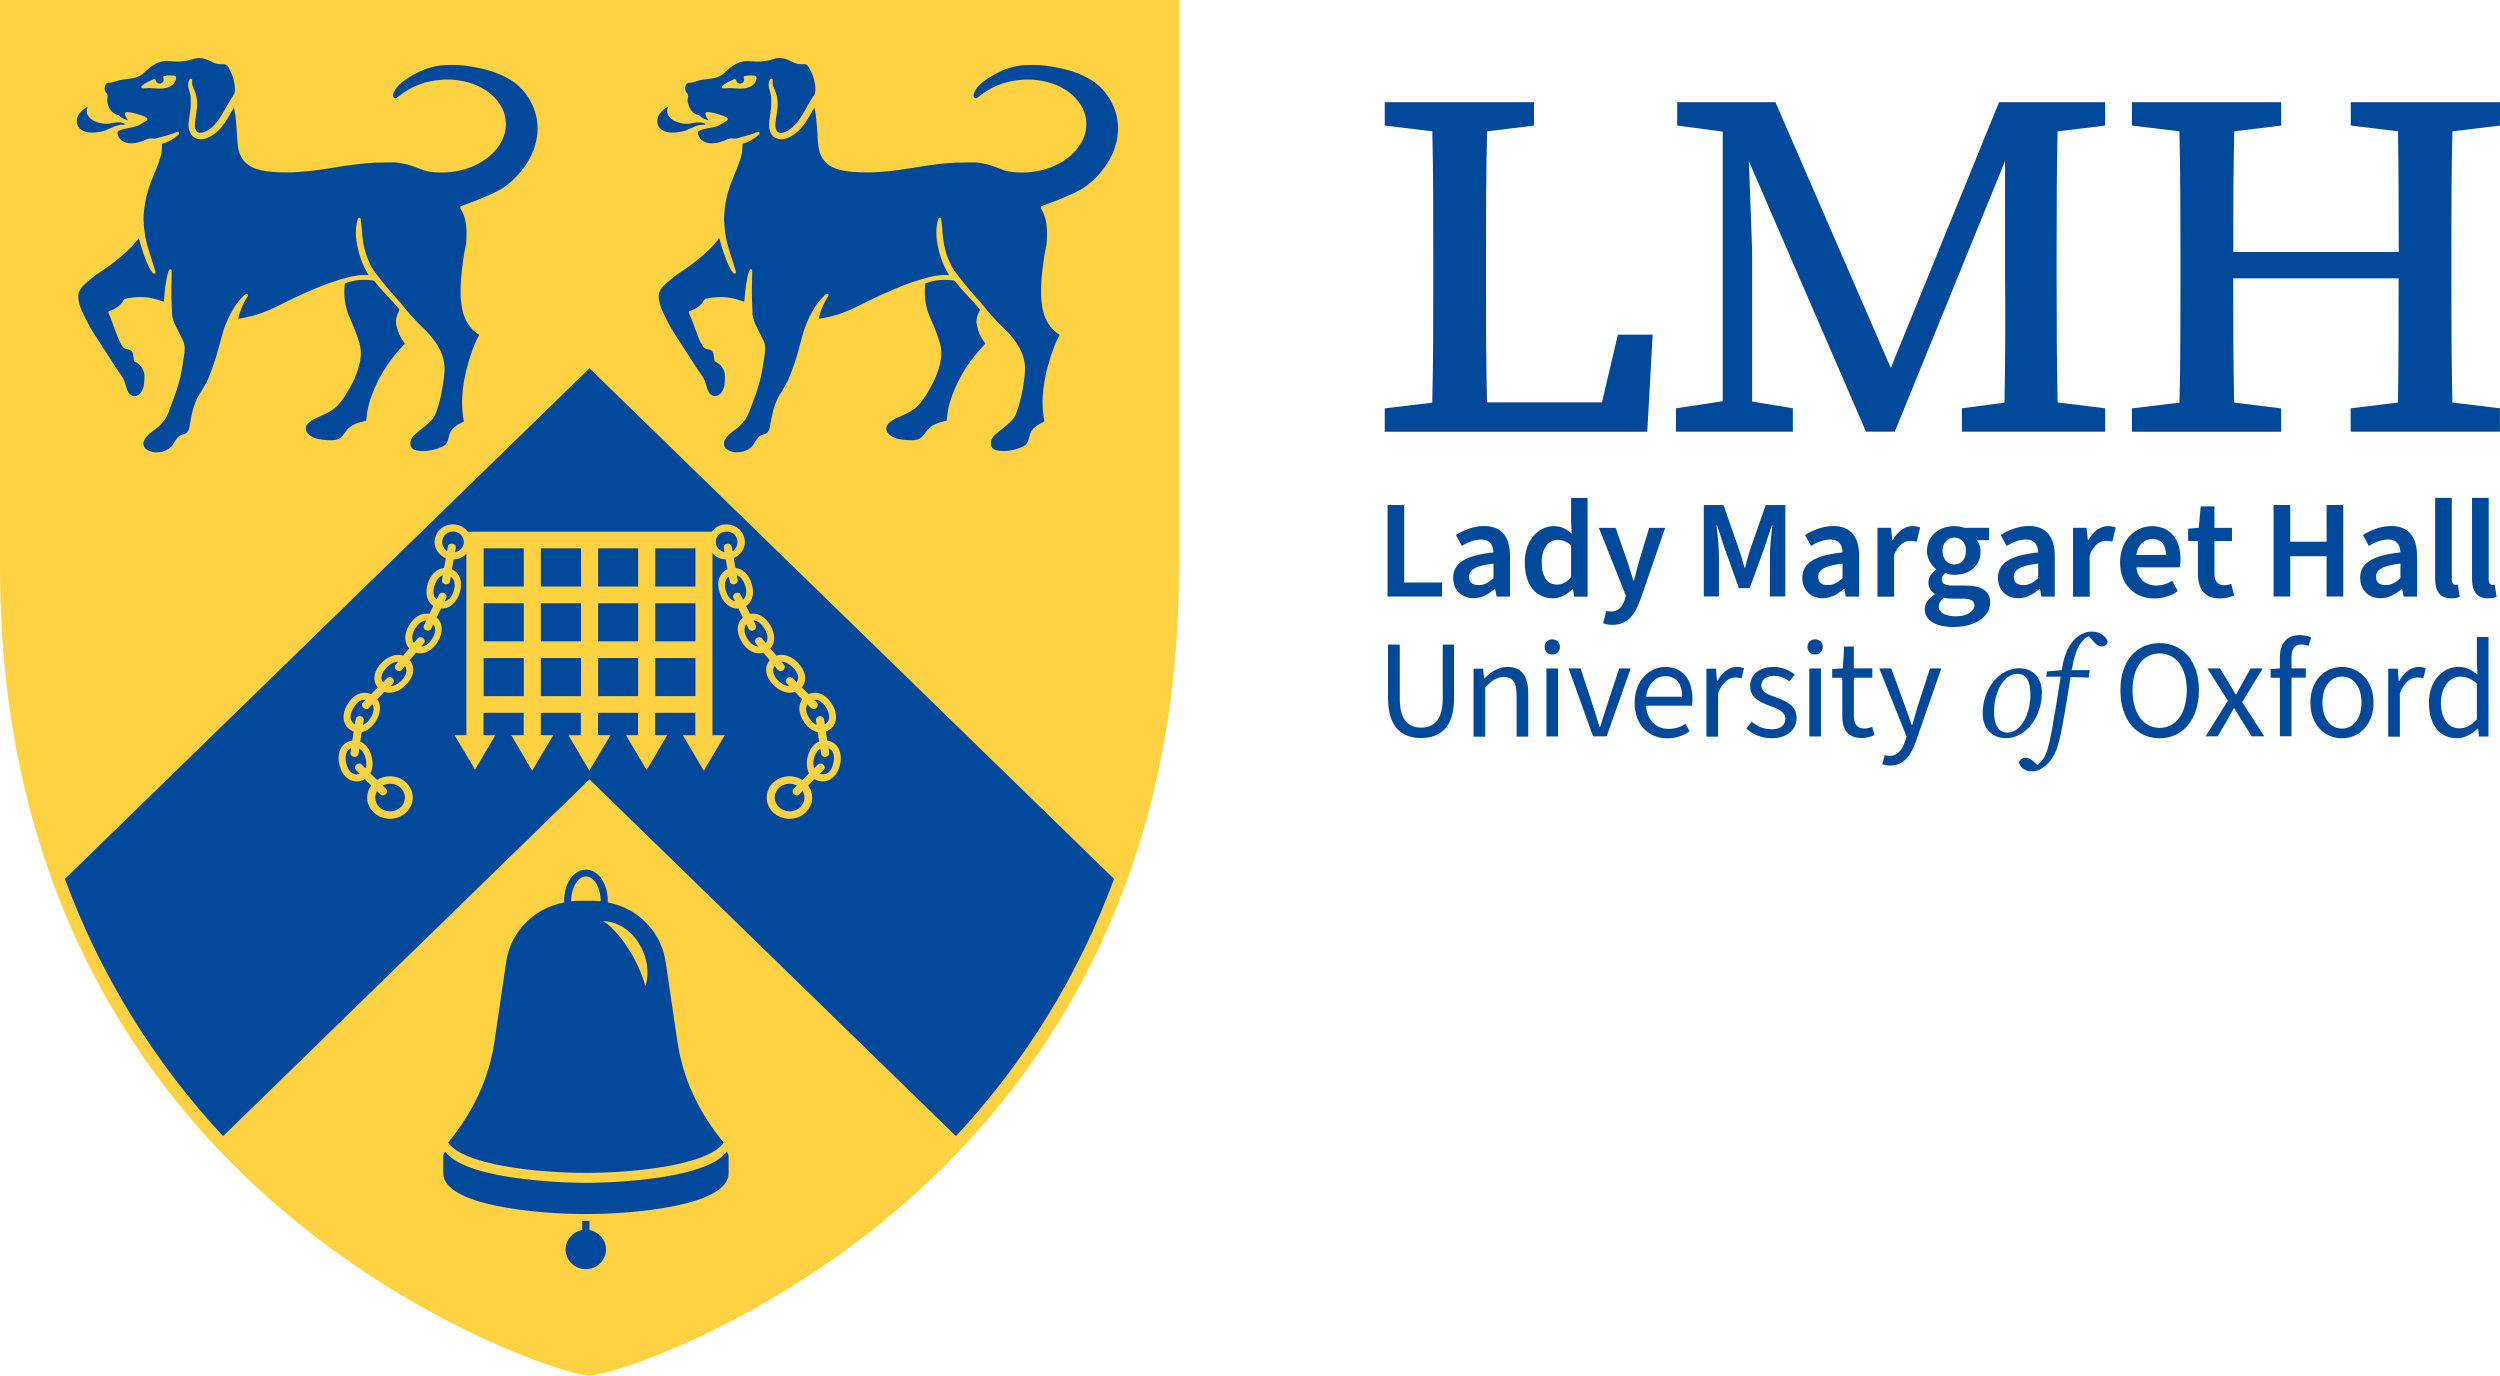 <svg width="585" height="322" viewBox="0 0 585 322" fill="none" xmlns="http://www.w3.org/2000/svg">
<path d="M275.876 0H0V133.147C0 158.873 3.954 183.008 11.802 204.886H11.772L12.099 205.754L12.872 207.924H12.902C21.285 230.236 33.801 250.406 50.092 267.914C50.419 268.261 50.716 268.579 51.043 268.927L52.113 270.026C88.144 307.56 132.528 321.855 137.938 321.855C143.349 321.855 187.732 307.56 223.793 270.026L224.833 268.927L225.814 267.914H225.784C242.135 250.377 254.65 230.207 263.004 207.895H263.034L263.806 205.754L264.134 204.914H264.104C271.952 183.008 275.876 158.873 275.876 133.147V0Z" fill="#FFD243"/>
<path d="M260.679 205.663C252.444 228.062 240.018 248.29 223.697 265.856L137.932 182.368L52.196 265.856C35.875 248.29 23.449 228.062 15.185 205.663L137.932 86.176L260.679 205.663Z" fill="#004899"/>
<path d="M193.827 173.34C193.827 173.34 193.649 173.311 193.589 173.311L193.262 171.198C193.471 171.112 193.649 171.025 193.857 170.909C195.849 169.78 196.205 167.292 194.719 164.803C193.322 162.459 191.092 161.562 189.19 162.43L187.614 160.838C188.952 159.247 188.565 156.903 186.603 154.964C185.028 153.43 183.185 152.909 181.698 153.43L180.271 151.723C181.46 150.449 181.49 148.395 180.271 146.34C179.052 144.257 177.239 143.302 175.485 143.649L174.593 141.797C175.634 141.102 176.199 139.916 176.199 138.498C176.199 137.832 176.08 137.167 175.842 136.443C175.158 134.331 173.731 133.057 172.096 132.913L171.68 130.598C173.226 129.961 174.296 128.514 174.296 126.807C174.296 124.549 172.364 122.697 170.015 122.697C168.558 122.697 167.31 123.363 166.537 124.405H109.459C108.686 123.363 107.408 122.697 105.981 122.697C103.603 122.697 101.7 124.549 101.7 126.807C101.7 128.514 102.77 129.961 104.316 130.598L103.9 132.913C102.265 133.057 100.838 134.331 100.125 136.443C99.381 138.758 99.887 140.813 101.403 141.797L100.481 143.649C98.757 143.302 96.914 144.257 95.725 146.34C94.506 148.395 94.565 150.449 95.754 151.723L94.328 153.43C92.811 152.909 90.998 153.43 89.422 154.964C87.431 156.903 87.044 159.247 88.412 160.838L86.836 162.43C86.36 162.198 85.855 162.112 85.35 162.112C83.834 162.112 82.347 163.038 81.307 164.803C79.82 167.292 80.177 169.78 82.169 170.909C82.347 171.025 82.555 171.112 82.763 171.198L82.436 173.311C82.436 173.311 82.288 173.34 82.198 173.34C79.939 173.803 78.78 176.002 79.404 178.809C79.999 181.616 81.961 183.237 84.22 182.774C84.666 182.687 85.023 182.542 85.379 182.34H85.409L86.866 183.787C86.271 184.597 85.915 185.581 85.915 186.623C85.915 189.372 88.293 191.6 91.236 191.6C94.179 191.6 96.587 189.372 96.587 186.623C96.587 183.874 94.179 181.645 91.236 181.645C90.136 181.645 89.095 181.964 88.233 182.513L86.658 180.951C87.193 179.967 87.341 178.694 87.014 177.247C86.628 175.395 85.617 174.092 84.339 173.542H84.309L84.636 171.314C85.915 171.054 87.133 170.128 88.025 168.623C89.155 166.742 89.214 164.89 88.293 163.616L89.957 161.909H89.987C91.474 162.43 93.347 161.88 94.922 160.346C96.914 158.408 97.241 156.092 95.873 154.501L97.33 152.736C99.173 153.285 101.195 152.301 102.503 150.073C103.781 147.874 103.603 145.732 102.176 144.488L103.186 142.404C105.059 142.52 106.784 141.16 107.557 138.787C108.389 136.212 107.646 134.041 105.743 133.202L106.159 130.916C107.348 130.887 108.389 130.366 109.132 129.585V172.038H106.367L111.154 180.083L115.91 172.038H113.145V166.8H122.539V172.038H119.626L124.531 180.343L129.466 172.038H126.553V166.8H135.917V172.038H133.004L137.909 180.343L142.844 172.038H139.93V166.8H149.295V172.038H146.47L151.316 180.198L156.132 172.038H153.308V166.8H162.702V172.038H159.789L164.694 180.343L169.599 172.038H166.715V129.44C167.458 130.308 168.558 130.887 169.837 130.916L170.223 133.202C168.321 134.041 167.577 136.212 168.44 138.787C169.212 141.16 170.937 142.52 172.81 142.404L173.82 144.488C172.364 145.732 172.215 147.874 173.493 150.073C174.772 152.301 176.793 153.285 178.636 152.736L180.123 154.501C178.725 156.092 179.082 158.408 181.044 160.346C182.65 161.88 184.493 162.43 186.009 161.909L187.703 163.616C186.782 164.89 186.811 166.742 187.941 168.623C188.833 170.128 190.082 171.054 191.33 171.314L191.687 173.542H191.657C190.349 174.092 189.368 175.395 188.952 177.247C188.655 178.694 188.803 179.967 189.309 180.951L187.763 182.513C186.901 181.964 185.86 181.645 184.73 181.645C181.787 181.645 179.409 183.874 179.409 186.623C179.409 189.372 181.787 191.6 184.73 191.6C187.674 191.6 190.052 189.372 190.052 186.623C190.052 185.581 189.725 184.597 189.1 183.787L190.587 182.311H190.617C190.944 182.542 191.33 182.687 191.746 182.774C194.006 183.237 195.997 181.616 196.592 178.809C197.187 176.002 196.027 173.803 193.798 173.34H193.827ZM88.204 185.118L88.947 185.841C89.839 186.71 91.147 185.407 90.314 184.568L89.541 183.816C90.047 183.555 90.641 183.382 91.266 183.382C93.198 183.382 94.744 184.828 94.744 186.623C94.744 188.417 93.198 189.864 91.266 189.864C89.333 189.864 87.817 188.417 87.817 186.623C87.817 186.073 87.966 185.552 88.204 185.118ZM85.588 177.594C85.766 178.433 85.736 179.185 85.528 179.793L84.666 178.925C83.863 178.115 82.466 179.359 83.328 180.198L84.19 181.095C84.19 181.095 84.012 181.153 83.923 181.153C82.436 181.472 81.426 180.372 81.009 178.52C80.653 176.87 81.009 175.539 82.198 175.076L82.02 176.089C81.842 177.247 83.715 177.565 83.893 176.378L84.071 175.192C84.815 175.597 85.35 176.436 85.588 177.594ZM86.747 167.928C86.242 168.768 85.617 169.375 84.933 169.636L85.112 168.594C85.29 167.407 83.417 167.176 83.239 168.305L83.061 169.491C81.753 168.739 81.753 167.263 82.734 165.642C83.507 164.311 84.547 163.588 85.588 163.761L84.963 164.369C84.161 165.179 85.469 166.51 86.331 165.642L87.163 164.803C87.609 165.613 87.49 166.742 86.777 167.928H86.747ZM93.882 159.334C93.049 160.115 92.157 160.549 91.355 160.549L91.92 159.97C92.782 159.102 91.385 157.887 90.582 158.697L89.63 159.652C88.887 158.639 89.303 157.337 90.552 156.121C91.444 155.282 92.336 154.819 93.168 154.848L92.603 155.543C91.86 156.44 93.287 157.626 94.06 156.7L94.773 155.832C95.457 156.845 95.071 158.147 93.882 159.334ZM101.195 149.379C100.511 150.594 99.56 151.26 98.579 151.26L99.173 150.594C99.946 149.639 98.46 148.539 97.716 149.437L96.854 150.449C96.23 149.639 96.379 148.424 97.122 147.15C97.865 145.906 98.787 145.183 99.738 145.212L99.233 146.282C98.698 147.324 100.392 148.163 100.927 147.064L101.403 146.08C102.027 146.89 101.938 148.105 101.195 149.379ZM106.159 138.353C105.713 139.655 104.97 140.495 104.049 140.726L104.405 139.974C104.94 138.874 103.216 138.15 102.711 139.192L102.176 140.292C101.343 139.626 101.224 138.411 101.7 136.964C102.116 135.72 102.77 134.88 103.632 134.62L103.424 135.691C103.246 136.819 105.089 137.196 105.297 136.009L105.476 134.938C106.427 135.575 106.635 136.848 106.159 138.353ZM106.486 129.208L106.665 128.253C106.873 127.067 105 126.807 104.792 127.935L104.613 128.977C103.93 128.543 103.484 127.646 103.484 126.807C103.484 125.475 104.613 124.376 106.011 124.376C107.408 124.376 108.538 125.475 108.538 126.807C108.538 127.993 107.675 128.977 106.486 129.208ZM122.569 162.893H113.175V153.98H122.569V162.893ZM122.569 150.073H113.175V141.16H122.569V150.073ZM122.569 137.253H113.175V128.311H122.569V137.253ZM135.947 162.893H126.553V153.98H135.947V162.893ZM135.947 150.073H126.553V141.16H135.947V150.073ZM135.947 137.253H126.553V128.311H135.947V137.253ZM149.324 162.893H139.96V153.98H149.324V162.893ZM149.324 150.073H139.96V141.16H149.324V150.073ZM149.324 137.253H139.96V128.311H149.324V137.253ZM162.732 162.893H153.338V153.98H162.732V162.893ZM162.732 150.073H153.338V141.16H162.732V150.073ZM162.732 137.253H153.338V128.311H162.732V137.253ZM169.391 128.253L169.539 129.208C168.38 128.977 167.488 127.993 167.488 126.807C167.488 125.475 168.618 124.376 170.045 124.376C171.472 124.376 172.572 125.475 172.572 126.807C172.572 127.646 172.096 128.543 171.412 128.977L171.234 127.935C171.026 126.807 169.183 127.067 169.391 128.253ZM173.345 139.192C172.839 138.15 171.115 138.874 171.65 139.974L172.007 140.726C171.085 140.495 170.312 139.655 169.896 138.353C169.391 136.848 169.629 135.575 170.55 134.938L170.758 136.009C170.966 137.196 172.81 136.819 172.601 135.691L172.423 134.62C173.255 134.88 173.939 135.72 174.355 136.964C174.831 138.411 174.712 139.626 173.88 140.292L173.345 139.192ZM179.201 150.449L178.339 149.437C177.596 148.539 176.109 149.639 176.882 150.594L177.447 151.26C176.496 151.26 175.545 150.594 174.831 149.379C174.088 148.105 173.999 146.89 174.623 146.08L175.128 147.064C175.663 148.163 177.328 147.324 176.823 146.282L176.288 145.212C177.269 145.212 178.19 145.906 178.904 147.15C179.677 148.424 179.825 149.639 179.201 150.449ZM186.395 159.652L185.474 158.697C184.641 157.887 183.274 159.102 184.136 159.97L184.671 160.549C183.868 160.549 183.006 160.115 182.174 159.334C180.955 158.147 180.569 156.845 181.252 155.832L181.966 156.7C182.768 157.626 184.195 156.44 183.422 155.543L182.858 154.848C183.69 154.819 184.612 155.282 185.474 156.121C186.722 157.337 187.168 158.639 186.395 159.652ZM184.76 189.864C182.858 189.864 181.282 188.417 181.282 186.623C181.282 184.828 182.858 183.382 184.76 183.382C185.384 183.382 185.979 183.555 186.484 183.816L185.741 184.568C184.909 185.407 186.217 186.71 187.079 185.841L187.822 185.118C188.09 185.552 188.238 186.073 188.238 186.623C188.238 188.417 186.693 189.864 184.76 189.864ZM190.944 168.594L191.092 169.636C190.438 169.375 189.814 168.768 189.309 167.928C188.595 166.742 188.446 165.613 188.922 164.803L189.755 165.642C190.617 166.51 191.925 165.179 191.092 164.369L190.498 163.761C191.538 163.588 192.549 164.311 193.352 165.642C194.303 167.263 194.303 168.739 192.995 169.491L192.816 168.305C192.638 167.176 190.765 167.407 190.944 168.594ZM195.016 178.52C194.63 180.372 193.619 181.472 192.133 181.153C192.044 181.153 191.925 181.124 191.835 181.095L192.727 180.198C193.589 179.359 192.192 178.115 191.36 178.925L190.527 179.793C190.29 179.185 190.26 178.433 190.438 177.594C190.706 176.436 191.241 175.597 191.954 175.192L192.162 176.378C192.341 177.565 194.184 177.247 194.006 176.089L193.857 175.076C195.016 175.539 195.373 176.87 195.016 178.52Z" fill="#FFD243"/>
<path d="M137.105 276.795C135.857 276.795 109.607 276.708 104.167 269.502C103.869 269.849 103.721 270.254 103.721 270.717V274.537C103.721 282.09 125.571 284.087 137.105 284.087C148.64 284.087 170.49 282.09 170.49 274.537V270.717C170.49 270.283 170.341 269.849 170.044 269.502C164.604 276.708 138.324 276.795 137.105 276.795Z" fill="#004899"/>
<path d="M137.938 287.829V285.688H136.243V287.829C134.043 288.205 132.349 290.086 132.349 292.372C132.349 294.919 134.459 296.974 137.075 296.974C139.691 296.974 141.802 294.919 141.802 292.372C141.802 290.115 140.108 288.234 137.908 287.829H137.938Z" fill="#004899"/>
<path d="M158.48 243.547L155.775 225.142C155.062 220.136 152.059 215.766 147.63 213.162C145.935 212.178 144.092 211.541 142.19 211.165C142.19 211.02 142.219 210.904 142.219 210.789C142.219 206.708 139.96 203.496 137.106 203.496C134.252 203.496 131.993 206.708 131.993 210.789C131.993 210.904 132.023 211.02 132.023 211.165C130.12 211.541 128.277 212.178 126.582 213.162C122.123 215.766 119.15 220.136 118.437 225.142L115.732 243.547C114.424 252.489 110.648 260.303 104.881 267.364C108.27 272.515 125.274 274.454 137.106 274.454C148.938 274.454 165.912 272.515 169.331 267.364C163.534 260.303 159.789 252.489 158.48 243.547ZM140.554 210.904C139.96 210.846 139.365 210.789 138.771 210.789H135.412C134.847 210.789 134.252 210.846 133.658 210.904V210.789C133.658 207.692 135.233 205.088 137.106 205.088C138.979 205.088 140.554 207.692 140.554 210.789V210.904ZM151.019 230.785C149.086 223.608 143.973 217.097 141.09 215.535C148.403 215.766 153.1 224.419 151.019 230.785Z" fill="#004899"/>
<path d="M94.597 80.212C93.675 79.026 93.111 77.695 92.784 76.248C92.576 75.35 92.635 74.482 92.962 73.643C93.081 73.325 93.23 73.007 93.378 72.688C93.408 72.601 93.438 72.514 93.467 72.428C93.319 72.254 93.2 72.08 93.051 71.907C92.308 71.01 91.475 70.141 90.673 69.302C89.632 68.203 88.622 67.074 87.7 65.888C87.551 65.714 87.403 65.627 87.165 65.598C86.63 65.569 86.124 65.511 85.589 65.482C85.054 65.482 84.519 65.482 83.984 65.54C83.033 65.627 82.111 65.83 81.19 66.148C81.041 66.206 80.892 66.264 80.744 66.293C80.744 66.351 80.684 66.409 80.684 66.466C80.654 66.785 80.595 67.132 80.595 67.45C80.536 68.521 80.595 69.563 80.744 70.633C80.952 71.849 81.249 73.035 81.754 74.164C82.171 75.061 82.557 75.958 82.914 76.884C83.36 78.013 83.776 79.141 84.103 80.299C84.341 81.167 84.46 82.064 84.43 82.99C84.43 83.743 84.281 84.495 84.103 85.219C83.746 86.723 83.181 88.17 82.498 89.559C81.725 91.064 80.863 92.54 79.852 93.9C79.019 95.029 77.949 95.926 76.671 96.562C76.195 96.794 75.72 97.025 75.274 97.228C74.679 97.517 74.085 97.778 73.52 98.067C73.104 98.27 72.717 98.53 72.36 98.82C72.152 98.993 71.944 99.196 71.796 99.456C71.498 99.919 71.469 100.411 71.706 100.932C71.766 101.077 71.855 101.222 71.974 101.366C72.36 101.829 72.866 102.177 73.431 102.408C74.709 102.929 76.106 102.987 77.503 103.016C78.068 103.016 78.663 102.958 79.198 102.726C79.971 102.35 80.446 101.627 80.922 100.932C81.487 100.151 82.29 99.543 83.211 99.167C83.925 98.878 84.668 98.675 85.411 98.501C85.5 98.501 85.619 98.444 85.708 98.415C85.708 98.299 85.708 98.183 85.738 98.096C85.797 97.575 85.827 97.025 85.916 96.505C86.124 95.144 86.511 93.813 86.987 92.511C88.622 88.026 91.178 84.119 94.508 80.675C94.597 80.588 94.656 80.502 94.716 80.386C94.686 80.328 94.656 80.27 94.597 80.241" fill="#004899"/>
<path d="M24.796 30.445C26.104 29.982 27.293 29.114 28.779 29.201C29.938 29.259 28.63 28.217 26.133 28.825C23.636 29.433 19.236 27.957 20.515 24.976C20.515 24.918 17.245 26.597 18.107 29.172C18.939 31.603 22.804 31.198 24.825 30.474" fill="#004899"/>
<path d="M36.601 105.856C35.858 105.856 35.145 105.682 34.52 105.335C33.985 105.045 33.658 104.611 33.569 104.061C33.51 103.743 33.569 103.454 33.718 103.077C33.837 102.817 33.985 102.557 34.223 102.267C34.639 101.746 35.174 101.283 35.888 100.762C36.215 100.502 36.572 100.242 36.898 100.01C37.017 99.923 37.107 99.836 37.196 99.749C37.731 99.2 38.147 98.737 38.504 98.245C38.89 97.724 39.188 97.145 39.425 96.508C39.693 95.756 39.99 95.004 40.258 94.28C40.436 93.759 40.644 93.267 40.823 92.746C41.596 90.692 42.16 88.637 42.517 86.669C42.695 85.685 42.844 84.644 42.993 83.689L43.141 82.705C43.171 82.502 43.201 82.3 43.201 82.097V81.952C43.29 81.142 43.141 80.39 42.814 79.695L42.368 78.798C41.982 77.988 41.566 77.148 41.15 76.338C40.704 75.47 40.406 74.573 40.258 73.676C40.258 73.589 40.258 73.531 40.258 73.444C40.139 71.1 40.05 68.554 40.139 66.036C40.139 65.457 40.139 64.879 40.169 64.329V63.692C40.169 63.287 40.169 63.142 40.02 63.055C39.961 63.026 39.901 62.998 39.842 62.998C39.128 62.998 38.533 67.743 38.325 70.608C37.077 70.145 35.917 69.827 34.877 69.653C34.253 69.567 33.569 69.509 32.915 69.509C32.499 69.509 32.053 69.509 31.637 69.567C30.953 69.624 30.329 69.711 29.734 69.827C29.675 69.827 29.645 69.827 29.585 69.856C29.556 69.856 29.526 69.856 29.496 69.856C29.169 69.914 28.931 70.116 28.783 70.435C28.694 70.666 28.515 70.898 28.248 71.187C27.594 71.824 26.94 72.258 26.196 72.547C26.048 72.605 25.929 72.663 25.78 72.692L25.542 72.779C25.394 72.837 25.305 73.01 25.394 73.242C25.394 73.3 25.424 73.358 25.453 73.415C25.81 74.168 26.107 74.978 26.375 75.701C26.583 76.28 26.791 76.83 26.999 77.38C26.999 77.38 27.326 78.248 27.386 78.422C27.475 78.653 27.564 78.856 27.653 79.087C27.921 79.84 28.307 80.505 28.664 81.055C28.842 81.316 29.08 81.518 29.377 81.605L30.002 81.779C30.002 81.779 30.21 81.837 30.299 81.865C30.745 82.01 31.012 82.3 31.102 82.763C31.161 83.023 31.191 83.254 31.22 83.515L31.339 84.354C31.339 84.354 31.399 84.528 31.488 84.586L31.696 84.701C31.696 84.701 31.964 84.846 32.083 84.933C32.796 85.367 33.301 86.004 33.599 86.843C33.747 87.248 33.807 87.653 33.807 88.145C33.807 88.984 33.747 89.621 33.658 90.229C33.51 90.923 33.242 91.531 32.826 92.023C32.529 92.37 32.201 92.573 31.785 92.66C31.666 92.66 31.577 92.689 31.458 92.689C31.25 92.689 31.042 92.631 30.864 92.544C30.448 92.341 30.15 92.052 29.942 91.647C29.764 91.299 29.645 90.894 29.556 90.605C29.407 90.142 29.258 89.65 29.08 89.129C28.961 88.753 28.753 88.377 28.456 87.972L28.099 87.451C27.831 87.046 27.564 86.669 27.296 86.264L26.404 84.904C24.918 82.589 23.372 80.216 21.856 77.843C20.964 76.425 20.132 74.862 19.181 72.779C18.794 71.939 18.556 71.187 18.408 70.406C18.348 70.03 18.289 69.567 18.319 69.103C18.378 68.38 18.675 67.743 19.21 67.136C19.627 66.673 20.102 66.239 20.459 65.949C20.994 65.515 21.499 65.081 22.035 64.647C22.213 64.502 22.421 64.358 22.659 64.184C24.115 63.229 25.542 62.274 26.88 61.203C28.277 60.104 29.407 59.12 30.418 58.107C30.983 57.557 31.934 56.4 32.499 55.705C33.004 58.02 34.936 63.808 36.066 64.039C36.155 64.039 36.274 63.981 36.334 63.923C36.453 63.75 36.482 63.75 35.68 61.319C35.055 59.409 34.223 56.776 34.015 55.473C33.866 54.547 33.747 53.592 33.658 52.608C33.569 51.682 33.569 50.93 33.628 50.236C33.747 48.239 34.104 46.3 34.669 44.477C35.055 43.175 35.561 41.93 36.155 40.541C36.572 39.528 36.988 38.515 37.344 37.416C37.553 36.779 37.761 36.027 37.85 35.245C37.88 34.898 37.909 34.522 37.909 34.175C37.909 34.03 37.909 33.885 37.909 33.712C37.909 33.683 37.909 33.625 37.998 33.596C38.89 33.393 39.752 32.988 40.674 32.352C40.941 32.178 41.179 32.004 41.387 31.802L41.655 31.599C41.655 31.599 41.744 31.512 41.804 31.454L41.893 31.368C41.893 31.368 42.012 31.107 41.893 30.991C41.833 30.905 41.744 30.847 41.625 30.847C41.596 30.847 41.566 30.847 41.536 30.847H41.417C41.417 30.847 41.298 30.905 41.239 30.933C40.585 31.252 39.871 31.483 38.979 31.715C38.563 31.831 38.117 31.946 37.701 32.062L37.017 32.265C37.017 32.265 36.928 32.265 36.869 32.294C36.809 32.294 36.75 32.322 36.69 32.352C36.482 32.409 36.274 32.438 36.066 32.438C35.947 32.438 35.828 32.438 35.709 32.409C35.59 32.409 35.442 32.38 35.323 32.38C34.996 32.38 34.669 32.467 34.312 32.612C33.688 32.901 33.093 33.104 32.529 33.278C32.023 33.422 31.518 33.48 31.012 33.538C30.893 33.538 30.804 33.538 30.685 33.538C29.942 33.538 29.288 33.364 28.723 33.017C28.099 32.641 27.742 32.178 27.564 31.541C27.504 31.31 27.445 31.02 27.534 30.847C27.594 30.731 27.772 30.644 27.95 30.557L28.04 30.499C28.456 30.297 28.902 30.181 29.258 30.123C29.734 30.036 30.239 29.95 30.715 29.834H30.834C31.488 29.689 32.172 29.515 32.796 29.11C32.826 29.11 32.855 29.081 32.885 29.052C32.945 29.052 33.004 28.995 33.034 28.966C33.391 28.763 33.777 28.561 34.134 28.329C34.223 28.271 34.282 28.213 34.401 28.098C34.461 28.04 34.49 27.953 34.49 27.866C34.49 27.779 34.461 27.692 34.401 27.634C34.134 27.374 33.985 27.316 33.212 27.027C32.796 26.882 32.41 26.766 32.023 26.651C31.637 26.535 31.25 26.448 30.804 26.361C30.418 26.274 30.091 26.245 29.794 26.245C29.704 26.245 29.615 26.245 29.526 26.245C29.437 26.245 29.377 26.303 29.318 26.361C29.258 26.419 29.229 26.506 29.229 26.593C29.258 27.027 29.437 27.403 29.972 28.155C29.794 28.126 29.585 28.069 29.377 27.982C28.723 27.75 28.307 27.49 27.98 27.142C27.861 26.998 27.683 26.94 27.475 26.882C27.177 26.853 26.91 26.708 26.613 26.477C26.018 26.043 25.602 25.464 25.364 24.799C25.245 24.422 25.096 23.988 25.067 23.525C25.067 23.352 25.067 23.178 25.126 22.975C25.186 22.715 25.215 22.454 25.156 22.194C25.126 22.078 25.067 21.962 25.007 21.847C24.948 21.76 24.888 21.702 24.769 21.615C24.71 21.557 24.651 21.442 24.591 21.268C24.442 20.805 24.472 20.4 24.621 19.995C24.799 19.561 25.067 19.358 25.483 19.358C26.018 19.358 26.523 19.242 27.058 19.04C27.653 18.808 28.277 18.692 28.902 18.606C29.199 18.548 29.526 18.519 29.823 18.49C29.972 18.49 30.12 18.461 30.269 18.432C30.804 18.374 31.399 18.287 32.023 18.056C32.558 17.853 33.034 17.593 33.45 17.245C33.747 16.985 34.015 16.725 34.312 16.464L34.372 16.406C34.877 15.943 35.323 15.596 35.769 15.307C36.572 14.786 37.315 14.496 38.088 14.352C38.325 14.323 38.563 14.294 38.801 14.294C39.247 14.294 39.663 14.294 40.109 14.352C40.525 14.381 40.912 14.409 41.298 14.409C41.714 14.409 42.131 14.409 42.517 14.352C43.112 14.294 43.706 14.236 44.271 14.091C44.509 14.033 44.717 13.976 44.925 13.889C45.43 13.715 45.906 13.599 46.411 13.57C46.471 13.57 46.53 13.57 46.59 13.57C47.036 13.57 47.511 13.657 47.987 13.802C48.344 13.918 48.7 14.091 49.057 14.236L49.295 14.352C49.295 14.352 49.563 14.467 49.711 14.525C49.86 14.583 49.979 14.641 50.127 14.728C50.573 14.902 51.019 15.017 51.465 15.017C51.614 15.017 51.733 15.017 51.881 15.017C52 15.017 52.119 15.017 52.238 15.017H52.327C52.654 15.017 52.922 15.133 53.13 15.364C53.338 15.567 53.487 15.799 53.665 16.146C54.141 17.014 54.498 17.969 54.735 18.982C54.854 19.503 54.943 20.053 54.973 20.602C54.973 20.979 54.973 21.384 54.884 21.76C54.795 22.136 54.527 22.454 54.289 22.802C53.219 24.451 52.387 26.216 51.287 27.837C50.633 28.821 49.919 29.573 49.117 30.152C48.522 30.586 47.987 30.876 47.422 31.02C47.244 31.078 47.066 31.078 46.768 31.078C46.352 31.078 46.084 30.905 45.876 30.528C45.728 30.239 45.639 29.921 45.609 29.487C45.579 28.908 45.639 28.358 45.728 27.866C45.757 27.605 45.817 27.374 45.847 27.114C45.936 26.622 45.995 26.13 46.055 25.667C46.233 24.162 46.144 22.946 45.757 21.818C45.668 21.557 45.549 21.297 45.46 21.037L45.222 20.458C45.222 20.458 45.103 20.197 45.074 20.081C44.955 19.763 44.925 19.387 44.984 19.04C44.984 18.924 44.984 18.779 44.984 18.663C44.984 18.519 44.866 18.432 44.657 18.403C44.539 18.403 44.449 18.461 44.39 18.548C44.093 19.04 43.974 19.561 44.033 20.081C44.063 20.371 44.122 20.689 44.212 20.95L44.301 21.239C44.42 21.702 44.539 22.136 44.598 22.57V22.715C44.598 22.715 44.628 22.918 44.628 23.033C44.628 23.554 44.628 24.046 44.628 24.567C44.628 25.406 44.479 26.216 44.36 27.027C44.212 27.837 44.093 28.792 44.152 29.718C44.182 30.21 44.301 30.673 44.509 31.078C44.955 32.033 45.847 32.583 46.917 32.583C47.036 32.583 47.184 32.583 47.303 32.583C47.987 32.496 48.671 32.265 49.355 31.86C50.246 31.339 51.079 30.644 51.852 29.718C52.357 29.11 52.833 28.445 53.338 27.577L53.724 26.911C53.933 26.564 54.141 26.216 54.349 25.84C54.468 25.638 54.616 25.435 54.735 25.233C55.033 26.361 55.151 27.49 55.241 28.647C55.33 29.805 55.449 31.049 55.508 32.265C55.597 33.567 55.657 34.927 56.162 36.142C56.578 37.184 57.322 38.081 58.273 38.718C58.273 38.718 58.332 38.747 58.362 38.776C59.105 39.239 59.967 39.586 61.008 39.818C61.84 40.02 62.762 40.136 63.802 40.223C64.813 40.31 65.883 40.339 66.924 40.339H67.013C67.845 40.339 68.975 40.339 70.105 40.223C70.343 40.223 70.58 40.194 70.818 40.165C71.294 40.136 71.799 40.078 72.275 40.049C73.048 39.962 73.791 39.847 74.564 39.76L74.891 39.702C75.812 39.557 76.764 39.441 77.685 39.297C78.042 39.239 78.369 39.181 78.726 39.123C79.142 39.065 79.528 39.007 79.945 38.921C80.747 38.805 81.55 38.689 82.353 38.573H82.472C82.947 38.486 83.423 38.429 83.898 38.371C84.552 38.313 85.207 38.255 85.861 38.197C86.247 38.168 86.633 38.139 87.02 38.11L87.674 38.052C87.674 38.052 87.763 38.052 87.793 38.052C88.12 38.052 88.447 38.052 88.744 38.052C89.487 38.052 90.201 37.995 90.944 37.995H91.568C92.401 37.995 92.787 37.995 93.798 38.168C93.976 38.197 94.838 38.371 95.314 38.486C96.711 38.892 97.514 39.21 98.138 39.47C98.852 39.76 99.357 39.962 100.308 40.136C101.26 40.31 102.27 40.367 103.281 40.367C103.668 40.367 104.084 40.367 104.47 40.339C107.443 40.165 110.178 39.355 112.586 37.937C114.072 37.039 115.321 35.969 116.302 34.724C117.224 33.538 117.848 32.265 118.175 30.905C118.442 29.718 118.442 28.474 118.175 27.229C117.937 26.014 117.372 24.856 116.48 23.699C115.529 22.454 114.281 21.413 112.705 20.544C111.337 19.792 109.851 19.271 108.157 18.953C107.027 18.721 105.838 18.606 104.678 18.606C104.262 18.606 103.816 18.606 103.37 18.663C100.011 18.895 97.009 19.908 94.482 21.644C94.303 21.76 94.125 21.905 93.947 22.049C93.828 22.136 93.709 22.252 93.59 22.339C93.322 22.541 93.055 22.715 92.757 22.918C92.668 22.975 92.579 23.004 92.52 23.004C92.341 23.004 92.193 22.831 92.103 22.744C91.984 22.599 91.925 22.425 91.984 22.194C92.014 21.962 92.103 21.731 92.222 21.471C92.549 20.776 93.025 20.168 93.62 19.647C94.036 19.271 94.422 18.953 94.809 18.692C96.028 17.853 97.336 17.101 98.733 16.493C99.862 16.001 101.052 15.654 102.36 15.422C103.37 15.249 104.441 15.191 105.659 15.191C105.868 15.191 106.076 15.191 106.284 15.191C107.859 15.22 109.584 15.422 111.635 15.828C113.418 16.175 114.964 16.609 116.361 17.159C117.907 17.766 119.215 18.461 120.345 19.3C122.069 20.573 123.437 22.252 124.448 24.278C125.072 25.58 125.488 26.911 125.666 28.271C125.993 30.615 125.666 32.959 124.804 35.188C124.031 37.184 122.872 39.036 121.356 40.744C120.107 42.162 118.799 43.29 117.372 44.158C116.599 44.65 115.707 45.084 114.667 45.547C112.527 46.502 110.356 47.342 108.216 48.094C108.157 48.094 108.067 48.152 108.008 48.181L107.889 48.239C107.889 48.239 107.74 48.326 107.711 48.412C107.681 48.499 107.681 48.586 107.711 48.702C107.711 48.76 107.74 48.789 107.77 48.846C108.246 49.57 108.602 50.409 108.84 51.451C109.048 52.319 109.138 53.216 109.167 54.171C109.167 55.3 109.167 56.168 109.078 56.978C109.078 57.065 109.078 57.152 109.048 57.239C108.721 58.657 108.484 59.959 108.335 61.174C108.186 62.187 108.097 63.2 107.978 64.271C107.83 65.602 107.77 66.962 107.77 68.351C107.77 69.711 107.889 70.84 108.067 71.911C108.275 73.126 108.632 74.168 109.108 75.094C109.821 76.454 110.832 77.554 112.14 78.364C112.081 78.48 112.021 78.595 111.932 78.74C111.754 79.058 111.605 79.348 111.456 79.666C110.832 81.055 110.267 82.589 109.702 84.47C109.227 86.062 108.87 87.537 108.602 89.013C108.305 90.75 108.157 92.37 108.127 93.933C108.127 95.525 108.246 97.087 108.543 98.592C108.513 98.592 108.484 98.621 108.454 98.65C107.681 99.026 106.967 99.46 106.343 99.952C105.689 100.473 105.273 101.139 105.095 101.949C105.035 102.238 104.946 102.499 104.857 102.788V102.933C104.857 102.933 104.738 103.164 104.678 103.309C104.47 103.83 104.173 104.177 103.697 104.409C103.311 104.611 102.865 104.785 102.3 104.987C101.527 105.248 100.814 105.393 100.1 105.479C99.684 105.537 99.357 105.537 99.06 105.537C98.881 105.537 98.733 105.537 98.554 105.537C98.049 105.479 97.603 105.45 97.157 105.306C96.979 105.248 96.86 105.19 96.741 105.132C96.355 104.901 96.117 104.582 96.057 104.119C95.968 103.569 96.057 103.049 96.384 102.499C96.563 102.18 96.8 101.891 97.038 101.688C97.454 101.312 97.871 100.965 98.287 100.647C98.941 100.126 99.654 99.605 100.279 98.997C100.754 98.563 101.111 98.187 101.408 97.782C101.587 97.55 101.735 97.29 101.854 96.971C102.538 95.264 103.073 93.354 103.489 91.01C103.697 89.795 103.846 88.782 103.935 87.885C104.024 86.988 104.084 86.004 103.935 85.02C103.816 84.152 103.578 83.284 103.222 82.444C102.746 81.345 102.092 80.245 101.17 79.087C100.695 78.451 100.13 77.872 99.565 77.293C99.327 77.062 99.09 76.83 98.852 76.599C98.495 76.251 98.168 75.933 97.841 75.586C97.336 75.065 96.83 74.515 96.265 73.907C95.641 73.184 94.898 72.345 94.214 71.477C93.709 70.811 93.144 70.203 92.609 69.624L92.401 69.393C91.509 68.438 87.674 63.895 86.871 62.361C85.98 60.654 85.355 58.859 85.028 56.978C84.82 55.705 84.731 54.663 84.671 53.882V53.563C84.582 52.869 84.434 51.422 84.374 51.162C84.374 51.046 84.255 50.959 84.077 50.93C83.958 50.93 83.869 50.988 83.809 51.075C83.69 51.248 83.482 52.059 83.423 52.435C83.245 53.795 83.215 55.039 83.393 56.255C83.661 58.078 84.107 59.843 84.761 61.435C85.177 62.448 85.682 63.432 86.277 64.386C85.98 64.386 85.652 64.358 85.355 64.358C84.196 64.358 82.977 64.502 81.639 64.85C79.053 65.486 76.318 66.412 73.286 67.715C70.521 68.901 67.816 70.174 65.229 71.477C63.535 72.345 61.929 73.01 60.384 73.531C59.254 73.907 57.619 74.284 55.776 74.602C55.835 74.312 55.895 73.907 55.984 73.618C56.4 72.229 56.995 70.898 57.738 69.653C57.738 69.624 57.797 69.567 57.827 69.538C57.976 69.364 58.184 69.046 57.916 68.814C57.857 68.756 57.768 68.727 57.708 68.727C57.262 68.727 55.597 70.753 55.3 71.187C53.843 73.358 52.773 75.644 52.09 77.988C51.852 78.827 51.644 79.637 51.406 80.476C51.287 80.91 51.168 81.345 51.049 81.808C50.455 84.036 49.652 86.351 48.611 88.869C48.552 89.013 48.492 89.158 48.373 89.361C47.898 90.229 47.392 91.068 46.887 91.936C46.857 91.994 46.828 92.052 46.768 92.11C46.739 92.168 46.679 92.225 46.649 92.283L46.53 92.486C46.411 92.66 46.292 92.862 46.203 93.065C45.698 94.164 45.193 95.351 44.955 96.624C44.866 97.116 44.747 97.608 44.657 98.071C44.568 98.447 44.479 98.853 44.42 99.229C44.36 99.489 44.331 99.75 44.301 100.01C44.271 100.386 44.093 100.733 43.825 101.11C43.676 101.312 43.468 101.428 43.23 101.544C43.082 101.602 42.904 101.66 42.725 101.688C42.249 101.804 41.863 102.036 41.566 102.383C41.298 102.701 41.09 103.02 40.882 103.338C40.763 103.512 40.644 103.714 40.555 103.888L40.436 104.09C40.288 104.322 40.109 104.553 39.842 104.756C39.069 105.335 38.206 105.711 37.285 105.798C37.077 105.798 36.869 105.827 36.661 105.827L36.601 105.856ZM34.401 20.602C34.907 20.602 35.412 20.602 35.888 20.66C36.72 20.718 37.582 20.776 38.385 20.66C39.633 20.487 40.733 19.966 41.12 18.721C41.209 18.49 41.269 18.172 41.12 17.94C40.912 17.651 40.317 17.651 39.99 17.651C39.485 17.651 38.95 17.68 38.444 17.795C38.355 17.795 38.266 17.882 38.206 17.969C38.177 18.056 38.177 18.143 38.206 18.229C38.266 18.374 38.296 18.49 38.296 18.635C38.296 19.155 37.88 19.561 37.344 19.561C36.869 19.561 36.482 19.213 36.423 18.779C36.423 18.692 36.363 18.606 36.274 18.548C36.215 18.548 36.185 18.519 36.126 18.519C36.096 18.519 36.036 18.519 36.007 18.519C34.639 19.069 33.48 19.734 33.123 20.197C33.034 20.313 33.034 20.429 33.123 20.544C33.242 20.718 33.45 20.689 33.628 20.66C33.866 20.66 34.074 20.66 34.372 20.66L34.401 20.602Z" fill="#004899"/>
<path d="M230.428 80.212C229.506 79.026 228.942 77.695 228.615 76.248C228.407 75.35 228.466 74.482 228.793 73.643C228.912 73.325 229.061 73.007 229.209 72.688C229.239 72.601 229.269 72.514 229.298 72.428C229.15 72.254 229.031 72.08 228.882 71.907C228.139 71.01 227.307 70.141 226.504 69.302C225.463 68.203 224.453 67.074 223.531 65.888C223.383 65.714 223.234 65.627 222.996 65.598C222.461 65.569 221.956 65.511 221.42 65.482C220.885 65.482 220.35 65.482 219.815 65.54C218.864 65.627 217.942 65.83 217.021 66.148C216.872 66.206 216.723 66.264 216.575 66.293C216.575 66.351 216.515 66.409 216.515 66.466C216.486 66.785 216.426 67.132 216.426 67.45C216.367 68.521 216.426 69.563 216.575 70.633C216.783 71.849 217.08 73.035 217.586 74.164C218.002 75.061 218.388 75.958 218.745 76.884C219.191 78.013 219.607 79.141 219.934 80.299C220.172 81.167 220.291 82.064 220.261 82.99C220.261 83.743 220.112 84.495 219.934 85.219C219.577 86.723 219.012 88.17 218.329 89.559C217.556 91.064 216.694 92.54 215.683 93.9C214.851 95.029 213.78 95.926 212.502 96.562C212.026 96.794 211.551 97.025 211.105 97.228C210.51 97.517 209.916 97.778 209.351 98.067C208.935 98.27 208.548 98.53 208.191 98.82C207.983 98.993 207.775 99.196 207.627 99.456C207.329 99.919 207.3 100.411 207.537 100.932C207.597 101.077 207.686 101.222 207.805 101.366C208.191 101.829 208.697 102.177 209.262 102.408C210.54 102.929 211.937 102.987 213.334 103.016C213.899 103.016 214.494 102.958 215.029 102.726C215.802 102.35 216.278 101.627 216.753 100.932C217.318 100.151 218.121 99.543 219.042 99.167C219.756 98.878 220.499 98.675 221.242 98.501C221.331 98.501 221.45 98.444 221.539 98.415C221.539 98.299 221.539 98.183 221.569 98.096C221.629 97.575 221.658 97.025 221.747 96.505C221.956 95.144 222.342 93.813 222.818 92.511C224.453 88.026 227.009 84.119 230.339 80.675C230.428 80.588 230.488 80.502 230.547 80.386C230.517 80.328 230.488 80.27 230.428 80.241" fill="#004899"/>
<path d="M160.628 30.445C161.937 29.982 163.126 29.114 164.612 29.201C165.771 29.259 164.463 28.217 161.966 28.825C159.469 29.433 155.069 27.957 156.348 24.976C156.348 24.918 153.078 26.597 153.94 29.172C154.772 31.603 158.637 31.198 160.658 30.474" fill="#004899"/>
<path d="M172.434 105.856C171.691 105.856 170.978 105.682 170.353 105.335C169.818 105.045 169.491 104.611 169.402 104.061C169.342 103.743 169.402 103.454 169.551 103.077C169.669 102.817 169.818 102.557 170.056 102.267C170.472 101.746 171.007 101.283 171.721 100.762C172.048 100.502 172.404 100.242 172.731 100.01C172.85 99.923 172.94 99.836 173.029 99.749C173.564 99.2 173.98 98.737 174.337 98.245C174.723 97.724 175.021 97.145 175.258 96.508C175.526 95.756 175.823 95.004 176.091 94.28C176.269 93.759 176.477 93.267 176.656 92.746C177.429 90.692 177.993 88.637 178.35 86.669C178.528 85.685 178.677 84.644 178.826 83.689L178.974 82.705C179.004 82.502 179.034 82.3 179.034 82.097V81.952C179.123 81.142 178.974 80.39 178.647 79.695L178.201 78.798C177.815 77.988 177.399 77.148 176.983 76.338C176.537 75.47 176.239 74.573 176.091 73.676C176.091 73.589 176.091 73.531 176.091 73.444C175.972 71.1 175.883 68.554 175.972 66.036C175.972 65.457 175.972 64.879 176.002 64.329V63.692C176.002 63.287 176.002 63.142 175.853 63.055C175.793 63.026 175.734 62.998 175.675 62.998C174.961 62.998 174.367 67.743 174.158 70.608C172.91 70.145 171.75 69.827 170.71 69.653C170.086 69.567 169.402 69.509 168.748 69.509C168.332 69.509 167.886 69.509 167.47 69.567C166.786 69.624 166.162 69.711 165.567 69.827C165.508 69.827 165.478 69.827 165.418 69.856C165.389 69.856 165.359 69.856 165.329 69.856C165.002 69.914 164.764 70.116 164.616 70.435C164.527 70.666 164.348 70.898 164.081 71.187C163.427 71.824 162.773 72.258 162.029 72.547C161.881 72.605 161.762 72.663 161.613 72.692L161.375 72.779C161.227 72.837 161.138 73.01 161.227 73.242C161.227 73.3 161.256 73.358 161.286 73.415C161.643 74.168 161.94 74.978 162.208 75.701C162.416 76.28 162.624 76.83 162.832 77.38C162.832 77.38 163.159 78.248 163.219 78.422C163.308 78.653 163.397 78.856 163.486 79.087C163.754 79.84 164.14 80.505 164.497 81.055C164.675 81.316 164.913 81.518 165.21 81.605L165.835 81.779C165.835 81.779 166.043 81.837 166.132 81.865C166.578 82.01 166.845 82.3 166.935 82.763C166.994 83.023 167.024 83.254 167.053 83.515L167.172 84.354C167.172 84.354 167.232 84.528 167.321 84.586L167.529 84.701C167.529 84.701 167.797 84.846 167.916 84.933C168.629 85.367 169.134 86.004 169.432 86.843C169.58 87.248 169.64 87.653 169.64 88.145C169.64 88.984 169.58 89.621 169.491 90.229C169.342 90.923 169.075 91.531 168.659 92.023C168.361 92.37 168.034 92.573 167.618 92.66C167.499 92.66 167.41 92.689 167.291 92.689C167.083 92.689 166.875 92.631 166.697 92.544C166.281 92.341 165.983 92.052 165.775 91.647C165.597 91.299 165.478 90.894 165.389 90.605C165.24 90.142 165.091 89.65 164.913 89.129C164.794 88.753 164.586 88.377 164.289 87.972L163.932 87.451C163.664 87.046 163.397 86.669 163.129 86.264L162.237 84.904C160.751 82.589 159.205 80.216 157.689 77.843C156.797 76.425 155.965 74.862 155.014 72.779C154.627 71.939 154.389 71.187 154.241 70.406C154.181 70.03 154.122 69.567 154.151 69.103C154.211 68.38 154.508 67.743 155.043 67.136C155.46 66.673 155.935 66.239 156.292 65.949C156.827 65.515 157.332 65.081 157.867 64.647C158.046 64.502 158.254 64.358 158.492 64.184C159.948 63.229 161.375 62.274 162.713 61.203C164.11 60.104 165.24 59.12 166.251 58.107C166.816 57.557 167.767 56.4 168.332 55.705C168.837 58.02 170.769 63.808 171.899 64.039C171.988 64.039 172.107 63.981 172.167 63.923C172.286 63.75 172.315 63.75 171.513 61.319C170.888 59.409 170.056 56.776 169.848 55.473C169.699 54.547 169.58 53.592 169.491 52.608C169.402 51.682 169.402 50.93 169.461 50.236C169.58 48.239 169.937 46.3 170.502 44.477C170.888 43.175 171.394 41.93 171.988 40.541C172.404 39.528 172.821 38.515 173.177 37.416C173.386 36.779 173.594 36.027 173.683 35.245C173.713 34.898 173.742 34.522 173.742 34.175C173.742 34.03 173.742 33.885 173.742 33.712C173.742 33.683 173.742 33.625 173.831 33.596C174.723 33.393 175.585 32.988 176.507 32.352C176.774 32.178 177.012 32.004 177.22 31.802L177.488 31.599C177.488 31.599 177.577 31.512 177.637 31.454L177.726 31.368C177.726 31.368 177.845 31.107 177.726 30.991C177.666 30.905 177.577 30.847 177.458 30.847C177.429 30.847 177.399 30.847 177.369 30.847H177.25C177.25 30.847 177.131 30.905 177.072 30.933C176.418 31.252 175.704 31.483 174.812 31.715C174.396 31.831 173.95 31.946 173.534 32.062L172.85 32.265C172.85 32.265 172.761 32.265 172.702 32.294C172.642 32.294 172.583 32.322 172.523 32.352C172.315 32.409 172.107 32.438 171.899 32.438C171.78 32.438 171.661 32.438 171.542 32.409C171.423 32.409 171.275 32.38 171.156 32.38C170.829 32.38 170.502 32.467 170.145 32.612C169.521 32.901 168.926 33.104 168.361 33.278C167.856 33.422 167.351 33.48 166.845 33.538C166.726 33.538 166.637 33.538 166.518 33.538C165.775 33.538 165.121 33.364 164.556 33.017C163.932 32.641 163.575 32.178 163.397 31.541C163.337 31.31 163.278 31.02 163.367 30.847C163.427 30.731 163.605 30.644 163.783 30.557L163.873 30.499C164.289 30.297 164.735 30.181 165.091 30.123C165.567 30.036 166.072 29.95 166.548 29.834H166.667C167.321 29.689 168.005 29.515 168.629 29.11C168.659 29.11 168.688 29.081 168.718 29.052C168.778 29.052 168.837 28.995 168.867 28.966C169.224 28.763 169.61 28.561 169.967 28.329C170.056 28.271 170.115 28.213 170.234 28.098C170.294 28.04 170.324 27.953 170.324 27.866C170.324 27.779 170.294 27.692 170.234 27.634C169.967 27.374 169.818 27.316 169.045 27.027C168.629 26.882 168.243 26.766 167.856 26.651C167.47 26.535 167.083 26.448 166.637 26.361C166.251 26.274 165.924 26.245 165.626 26.245C165.537 26.245 165.448 26.245 165.359 26.245C165.27 26.245 165.21 26.303 165.151 26.361C165.091 26.419 165.062 26.506 165.062 26.593C165.091 27.027 165.27 27.403 165.805 28.155C165.626 28.126 165.418 28.069 165.21 27.982C164.556 27.75 164.14 27.49 163.813 27.142C163.694 26.998 163.516 26.94 163.308 26.882C163.01 26.853 162.743 26.708 162.446 26.477C161.851 26.043 161.435 25.464 161.197 24.799C161.078 24.422 160.929 23.988 160.9 23.525C160.9 23.352 160.9 23.178 160.959 22.975C161.019 22.715 161.048 22.454 160.989 22.194C160.959 22.078 160.9 21.962 160.84 21.847C160.781 21.76 160.721 21.702 160.602 21.615C160.543 21.557 160.484 21.442 160.424 21.268C160.275 20.805 160.305 20.4 160.454 19.995C160.632 19.561 160.9 19.358 161.316 19.358C161.851 19.358 162.356 19.242 162.892 19.04C163.486 18.808 164.11 18.692 164.735 18.606C165.032 18.548 165.359 18.519 165.656 18.49C165.805 18.49 165.953 18.461 166.102 18.432C166.637 18.374 167.232 18.287 167.856 18.056C168.391 17.853 168.867 17.593 169.283 17.245C169.58 16.985 169.848 16.725 170.145 16.464L170.205 16.406C170.71 15.943 171.156 15.596 171.602 15.307C172.404 14.786 173.148 14.496 173.921 14.352C174.158 14.323 174.396 14.294 174.634 14.294C175.08 14.294 175.496 14.294 175.942 14.352C176.358 14.381 176.745 14.409 177.131 14.409C177.547 14.409 177.964 14.409 178.35 14.352C178.945 14.294 179.539 14.236 180.104 14.091C180.342 14.033 180.55 13.976 180.758 13.889C181.263 13.715 181.739 13.599 182.244 13.57C182.304 13.57 182.363 13.57 182.423 13.57C182.869 13.57 183.344 13.657 183.82 13.802C184.177 13.918 184.534 14.091 184.89 14.236L185.128 14.352C185.128 14.352 185.396 14.467 185.544 14.525C185.693 14.583 185.812 14.641 185.96 14.728C186.406 14.902 186.852 15.017 187.298 15.017C187.447 15.017 187.566 15.017 187.714 15.017C187.833 15.017 187.952 15.017 188.071 15.017H188.16C188.487 15.017 188.755 15.133 188.963 15.364C189.171 15.567 189.32 15.799 189.498 16.146C189.974 17.014 190.33 17.969 190.568 18.982C190.687 19.503 190.776 20.053 190.806 20.602C190.806 20.979 190.806 21.384 190.717 21.76C190.628 22.136 190.36 22.454 190.122 22.802C189.052 24.451 188.22 26.216 187.12 27.837C186.466 28.821 185.752 29.573 184.95 30.152C184.355 30.586 183.82 30.876 183.255 31.02C183.077 31.078 182.898 31.078 182.601 31.078C182.185 31.078 181.917 30.905 181.709 30.528C181.561 30.239 181.472 29.921 181.442 29.487C181.412 28.908 181.472 28.358 181.561 27.866C181.59 27.605 181.65 27.374 181.68 27.114C181.769 26.622 181.828 26.13 181.888 25.667C182.066 24.162 181.977 22.946 181.59 21.818C181.501 21.557 181.382 21.297 181.293 21.037L181.055 20.458C181.055 20.458 180.936 20.197 180.907 20.081C180.788 19.763 180.758 19.387 180.818 19.04C180.818 18.924 180.818 18.779 180.818 18.663C180.818 18.519 180.699 18.432 180.49 18.403C180.372 18.403 180.282 18.461 180.223 18.548C179.926 19.04 179.807 19.561 179.866 20.081C179.896 20.371 179.955 20.689 180.045 20.95L180.134 21.239C180.253 21.702 180.372 22.136 180.431 22.57V22.715C180.431 22.715 180.461 22.918 180.461 23.033C180.461 23.554 180.461 24.046 180.461 24.567C180.461 25.406 180.312 26.216 180.193 27.027C180.045 27.837 179.926 28.792 179.985 29.718C180.015 30.21 180.134 30.673 180.342 31.078C180.788 32.033 181.68 32.583 182.75 32.583C182.869 32.583 183.017 32.583 183.136 32.583C183.82 32.496 184.504 32.265 185.188 31.86C186.079 31.339 186.912 30.644 187.685 29.718C188.19 29.11 188.666 28.445 189.171 27.577L189.558 26.911C189.766 26.564 189.974 26.216 190.182 25.84C190.301 25.638 190.449 25.435 190.568 25.233C190.866 26.361 190.984 27.49 191.074 28.647C191.163 29.805 191.282 31.049 191.341 32.265C191.43 33.567 191.49 34.927 191.995 36.142C192.411 37.184 193.155 38.081 194.106 38.718C194.106 38.718 194.165 38.747 194.195 38.776C194.938 39.239 195.8 39.586 196.841 39.818C197.673 40.02 198.595 40.136 199.635 40.223C200.646 40.31 201.716 40.339 202.757 40.339H202.846C203.678 40.339 204.808 40.339 205.938 40.223C206.176 40.223 206.413 40.194 206.651 40.165C207.127 40.136 207.632 40.078 208.108 40.049C208.881 39.962 209.624 39.847 210.397 39.76L210.724 39.702C211.645 39.557 212.597 39.441 213.518 39.297C213.875 39.239 214.202 39.181 214.559 39.123C214.975 39.065 215.361 39.007 215.778 38.921C216.58 38.805 217.383 38.689 218.186 38.573H218.305C218.78 38.486 219.256 38.429 219.732 38.371C220.386 38.313 221.04 38.255 221.694 38.197C222.08 38.168 222.466 38.139 222.853 38.11L223.507 38.052C223.507 38.052 223.596 38.052 223.626 38.052C223.953 38.052 224.28 38.052 224.577 38.052C225.32 38.052 226.034 37.995 226.777 37.995H227.401C228.234 37.995 228.62 37.995 229.631 38.168C229.809 38.197 230.671 38.371 231.147 38.486C232.544 38.892 233.347 39.21 233.971 39.47C234.685 39.76 235.19 39.962 236.141 40.136C237.093 40.31 238.103 40.367 239.114 40.367C239.501 40.367 239.917 40.367 240.303 40.339C243.276 40.165 246.011 39.355 248.419 37.937C249.905 37.039 251.154 35.969 252.135 34.724C253.057 33.538 253.681 32.265 254.008 30.905C254.275 29.718 254.275 28.474 254.008 27.229C253.77 26.014 253.205 24.856 252.313 23.699C251.362 22.454 250.114 21.413 248.538 20.544C247.17 19.792 245.684 19.271 243.99 18.953C242.86 18.721 241.671 18.606 240.511 18.606C240.095 18.606 239.649 18.606 239.203 18.663C235.844 18.895 232.842 19.908 230.315 21.644C230.136 21.76 229.958 21.905 229.78 22.049C229.661 22.136 229.542 22.252 229.423 22.339C229.155 22.541 228.888 22.715 228.59 22.918C228.501 22.975 228.412 23.004 228.353 23.004C228.174 23.004 228.026 22.831 227.936 22.744C227.818 22.599 227.758 22.425 227.818 22.194C227.847 21.962 227.936 21.731 228.055 21.471C228.382 20.776 228.858 20.168 229.453 19.647C229.869 19.271 230.255 18.953 230.642 18.692C231.861 17.853 233.169 17.101 234.566 16.493C235.695 16.001 236.885 15.654 238.193 15.422C239.203 15.249 240.274 15.191 241.492 15.191C241.701 15.191 241.909 15.191 242.117 15.191C243.692 15.22 245.417 15.422 247.468 15.828C249.251 16.175 250.797 16.609 252.195 17.159C253.74 17.766 255.048 18.461 256.178 19.3C257.902 20.573 259.27 22.252 260.281 24.278C260.905 25.58 261.321 26.911 261.499 28.271C261.826 30.615 261.499 32.959 260.637 35.188C259.864 37.184 258.705 39.036 257.189 40.744C255.94 42.162 254.632 43.29 253.205 44.158C252.432 44.65 251.54 45.084 250.5 45.547C248.36 46.502 246.189 47.342 244.049 48.094C243.99 48.094 243.9 48.152 243.841 48.181L243.722 48.239C243.722 48.239 243.573 48.326 243.544 48.412C243.514 48.499 243.514 48.586 243.544 48.702C243.544 48.76 243.573 48.789 243.603 48.846C244.079 49.57 244.436 50.409 244.673 51.451C244.881 52.319 244.971 53.216 245 54.171C245 55.3 245 56.168 244.911 56.978C244.911 57.065 244.911 57.152 244.881 57.239C244.554 58.657 244.317 59.959 244.168 61.174C244.019 62.187 243.93 63.2 243.811 64.271C243.663 65.602 243.603 66.962 243.603 68.351C243.603 69.711 243.722 70.84 243.9 71.911C244.108 73.126 244.465 74.168 244.941 75.094C245.654 76.454 246.665 77.554 247.973 78.364C247.914 78.48 247.854 78.595 247.765 78.74C247.587 79.058 247.438 79.348 247.289 79.666C246.665 81.055 246.1 82.589 245.535 84.47C245.06 86.062 244.703 87.537 244.436 89.013C244.138 90.75 243.99 92.37 243.96 93.933C243.96 95.525 244.079 97.087 244.376 98.592C244.346 98.592 244.317 98.621 244.287 98.65C243.514 99.026 242.8 99.46 242.176 99.952C241.522 100.473 241.106 101.139 240.928 101.949C240.868 102.238 240.779 102.499 240.69 102.788V102.933C240.69 102.933 240.571 103.164 240.511 103.309C240.303 103.83 240.006 104.177 239.53 104.409C239.144 104.611 238.698 104.785 238.133 104.987C237.36 105.248 236.647 105.393 235.933 105.479C235.517 105.537 235.19 105.537 234.893 105.537C234.714 105.537 234.566 105.537 234.387 105.537C233.882 105.479 233.436 105.45 232.99 105.306C232.812 105.248 232.693 105.19 232.574 105.132C232.188 104.901 231.95 104.582 231.89 104.119C231.801 103.569 231.89 103.049 232.217 102.499C232.396 102.18 232.633 101.891 232.871 101.688C233.287 101.312 233.704 100.965 234.12 100.647C234.774 100.126 235.487 99.605 236.112 98.997C236.587 98.563 236.944 98.187 237.241 97.782C237.42 97.55 237.568 97.29 237.687 96.971C238.371 95.264 238.906 93.354 239.322 91.01C239.53 89.795 239.679 88.782 239.768 87.885C239.857 86.988 239.917 86.004 239.768 85.02C239.649 84.152 239.411 83.284 239.055 82.444C238.579 81.345 237.925 80.245 237.003 79.087C236.528 78.451 235.963 77.872 235.398 77.293C235.16 77.062 234.923 76.83 234.685 76.599C234.328 76.251 234.001 75.933 233.674 75.586C233.169 75.065 232.663 74.515 232.098 73.907C231.474 73.184 230.731 72.345 230.047 71.477C229.542 70.811 228.977 70.203 228.442 69.624L228.234 69.393C227.342 68.438 223.507 63.895 222.704 62.361C221.812 60.654 221.188 58.859 220.861 56.978C220.653 55.705 220.564 54.663 220.504 53.882V53.563C220.415 52.869 220.267 51.422 220.207 51.162C220.207 51.046 220.088 50.959 219.91 50.93C219.791 50.93 219.702 50.988 219.642 51.075C219.523 51.248 219.315 52.059 219.256 52.435C219.077 53.795 219.048 55.039 219.226 56.255C219.494 58.078 219.94 59.843 220.594 61.435C221.01 62.448 221.515 63.432 222.11 64.386C221.812 64.386 221.485 64.358 221.188 64.358C220.029 64.358 218.81 64.502 217.472 64.85C214.886 65.486 212.151 66.412 209.119 67.715C206.354 68.901 203.649 70.174 201.062 71.477C199.368 72.345 197.762 73.01 196.217 73.531C195.087 73.907 193.452 74.284 191.609 74.602C191.668 74.312 191.728 73.907 191.817 73.618C192.233 72.229 192.828 70.898 193.571 69.653C193.571 69.624 193.63 69.567 193.66 69.538C193.809 69.364 194.017 69.046 193.749 68.814C193.69 68.756 193.601 68.727 193.541 68.727C193.095 68.727 191.43 70.753 191.133 71.187C189.676 73.358 188.606 75.644 187.923 77.988C187.685 78.827 187.477 79.637 187.239 80.476C187.12 80.91 187.001 81.345 186.882 81.808C186.287 84.036 185.485 86.351 184.444 88.869C184.385 89.013 184.325 89.158 184.207 89.361C183.731 90.229 183.225 91.068 182.72 91.936C182.69 91.994 182.661 92.052 182.601 92.11C182.571 92.168 182.512 92.225 182.482 92.283L182.363 92.486C182.244 92.66 182.126 92.862 182.036 93.065C181.531 94.164 181.026 95.351 180.788 96.624C180.699 97.116 180.58 97.608 180.49 98.071C180.401 98.447 180.312 98.853 180.253 99.229C180.193 99.489 180.163 99.75 180.134 100.01C180.104 100.386 179.926 100.733 179.658 101.11C179.509 101.312 179.301 101.428 179.064 101.544C178.915 101.602 178.737 101.66 178.558 101.688C178.083 101.804 177.696 102.036 177.399 102.383C177.131 102.701 176.923 103.02 176.715 103.338C176.596 103.512 176.477 103.714 176.388 103.888L176.269 104.09C176.12 104.322 175.942 104.553 175.675 104.756C174.902 105.335 174.04 105.711 173.118 105.798C172.91 105.798 172.702 105.827 172.494 105.827L172.434 105.856ZM170.234 20.602C170.74 20.602 171.245 20.602 171.721 20.66C172.553 20.718 173.415 20.776 174.218 20.66C175.466 20.487 176.566 19.966 176.953 18.721C177.042 18.49 177.102 18.172 176.953 17.94C176.745 17.651 176.15 17.651 175.823 17.651C175.318 17.651 174.783 17.68 174.277 17.795C174.188 17.795 174.099 17.882 174.04 17.969C174.01 18.056 174.01 18.143 174.04 18.229C174.099 18.374 174.129 18.49 174.129 18.635C174.129 19.155 173.713 19.561 173.177 19.561C172.702 19.561 172.315 19.213 172.256 18.779C172.256 18.692 172.196 18.606 172.107 18.548C172.048 18.548 172.018 18.519 171.959 18.519C171.929 18.519 171.869 18.519 171.84 18.519C170.472 19.069 169.313 19.734 168.956 20.197C168.867 20.313 168.867 20.429 168.956 20.544C169.075 20.718 169.283 20.689 169.461 20.66C169.699 20.66 169.907 20.66 170.205 20.66L170.234 20.602Z" fill="#004899"/>
<path d="M324.684 118.182H328.579V136.306H337.421V139.58H324.684V118.182Z" fill="#004899"/>
<path d="M340.032 135.29C340.032 131.758 342.842 129.983 349.461 129.26C349.392 127.623 348.737 126.245 346.582 126.245C345.014 126.245 343.497 126.899 342.066 127.744L340.687 125.194C342.463 124.074 344.755 123.092 347.306 123.092C351.305 123.092 353.339 125.573 353.339 130.069V139.597H350.202L349.874 137.822H349.736C348.289 139.063 346.72 139.976 344.824 139.976C342.014 139.976 340.049 138.081 340.049 135.255L340.032 135.29ZM349.478 135.29V131.878C345.083 132.395 343.773 133.377 343.773 135.014C343.773 136.392 344.686 136.909 345.996 136.909C347.306 136.909 348.289 136.392 349.461 135.273L349.478 135.29Z" fill="#004899"/>
<path d="M356.794 131.593C356.794 126.321 360.069 123.116 363.602 123.116C365.395 123.116 366.55 123.805 367.791 124.891L367.636 122.306V116.518H371.497V139.621H368.36L368.067 137.881H367.929C366.757 139.053 365.119 140 363.413 140C359.379 140 356.794 136.899 356.794 131.593ZM367.636 135.021V127.63C366.55 126.648 365.498 126.321 364.43 126.321C362.43 126.321 360.758 128.216 360.758 131.524C360.758 134.987 362.068 136.796 364.361 136.796C365.567 136.796 366.619 136.279 367.636 135.021Z" fill="#004899"/>
<path d="M375.115 145.85L375.874 142.938C376.339 143.076 376.632 143.093 376.994 143.093C378.666 143.093 379.649 141.973 380.166 140.406L380.459 139.389L374.133 123.521H378.063L380.786 131.343C381.286 132.756 381.734 134.358 382.2 135.892H382.337C382.734 134.393 383.165 132.808 383.544 131.343L385.905 123.521H389.646L383.854 140.32C382.51 143.989 380.803 146.212 377.27 146.212C376.391 146.212 375.77 146.074 375.133 145.85H375.115Z" fill="#004899"/>
<path d="M398.707 118.182H403.292L406.963 128.657C407.428 130.035 407.808 131.276 408.204 132.843H408.342C408.738 131.276 409.066 130.035 409.514 128.657L413.185 118.182H417.77V139.58H414.168V129.828C414.168 127.795 414.495 124.849 414.754 122.885H414.616L412.91 128.054L409.445 137.616H406.894L403.481 128.054L401.775 122.885H401.637C401.895 124.849 402.223 127.795 402.223 129.828V139.58H398.689V118.182H398.707Z" fill="#004899"/>
<path d="M421.731 135.29C421.731 131.758 424.541 129.983 431.16 129.26C431.091 127.623 430.436 126.245 428.281 126.245C426.713 126.245 425.196 126.899 423.765 127.744L422.386 125.194C424.162 124.074 426.454 123.092 429.005 123.092C433.004 123.092 435.038 125.573 435.038 130.069V139.597H431.901L431.574 137.822H431.436C429.988 139.063 428.419 139.976 426.523 139.976C423.714 139.976 421.749 138.081 421.749 135.255L421.731 135.29ZM431.16 135.29V131.878C426.765 132.395 425.455 133.377 425.455 135.014C425.455 136.392 426.368 136.909 427.678 136.909C428.988 136.909 429.971 136.392 431.143 135.273L431.16 135.29Z" fill="#004899"/>
<path d="M439.327 123.51H442.499L442.792 126.387H442.895C444.067 124.285 445.774 123.113 447.48 123.113C448.307 123.113 448.825 123.251 449.307 123.441L448.514 126.749C448.032 126.611 447.635 126.559 446.98 126.559C445.705 126.559 444.171 127.403 443.223 129.867V139.618H439.327V123.51Z" fill="#004899"/>
<path d="M450.398 142.53C450.398 141.152 451.243 140.015 452.725 139.102V138.964C451.898 138.447 451.243 137.585 451.243 136.276C451.243 135.036 452.087 133.95 453.053 133.295V133.158C451.932 132.331 450.915 130.797 450.915 128.902C450.915 125.198 453.932 123.113 457.293 123.113C458.172 123.113 459.034 123.268 459.689 123.51H465.446V126.387H462.567C463.05 126.973 463.446 127.955 463.446 129.04C463.446 132.606 460.688 134.501 457.293 134.501C456.603 134.501 455.845 134.364 455.138 134.105C454.673 134.501 454.38 134.898 454.38 135.604C454.38 136.483 455.035 137.017 456.965 137.017H459.809C463.636 137.017 465.704 138.223 465.704 141.014C465.704 144.184 462.36 146.717 457.086 146.717C453.259 146.717 450.381 145.338 450.381 142.53H450.398ZM461.998 141.651C461.998 140.445 461.016 140.084 459.223 140.084H457.069C456.19 140.084 455.5 140.015 454.88 139.86C454.035 140.514 453.673 141.203 453.673 141.962C453.673 143.409 455.242 144.219 457.741 144.219C460.24 144.219 462.033 143.047 462.033 141.669L461.998 141.651ZM460.033 128.919C460.033 126.921 458.861 125.801 457.31 125.801C455.759 125.801 454.552 126.921 454.552 128.919C454.552 130.918 455.793 132.089 457.31 132.089C458.827 132.089 460.033 130.952 460.033 128.919Z" fill="#004899"/>
<path d="M467.507 135.29C467.507 131.758 470.316 129.983 476.935 129.26C476.866 127.623 476.211 126.245 474.057 126.245C472.488 126.245 470.971 126.899 469.541 127.744L468.162 125.194C469.937 124.074 472.23 123.092 474.781 123.092C478.78 123.092 480.813 125.573 480.813 130.069V139.597H477.676L477.349 137.822H477.211C475.763 139.063 474.195 139.976 472.299 139.976C469.489 139.976 467.524 138.081 467.524 135.255L467.507 135.29ZM476.935 135.29V131.878C472.54 132.395 471.23 133.377 471.23 135.014C471.23 136.392 472.143 136.909 473.453 136.909C474.763 136.909 475.746 136.392 476.918 135.273L476.935 135.29Z" fill="#004899"/>
<path d="M485.093 123.51H488.264L488.557 126.387H488.661C489.833 124.285 491.539 123.113 493.246 123.113C494.073 123.113 494.59 123.251 495.073 123.441L494.28 126.749C493.797 126.611 493.401 126.559 492.746 126.559C491.47 126.559 489.936 127.403 488.988 129.867V139.618H485.093V123.51Z" fill="#004899"/>
<path d="M496.099 131.567C496.099 126.33 499.77 123.125 503.528 123.125C507.888 123.125 510.233 126.261 510.233 130.792C510.233 131.584 510.164 132.17 510.043 132.756H499.891C500.287 135.444 501.994 137.011 504.545 137.011C505.923 137.011 507.165 136.615 508.285 135.892L509.595 138.321C508.095 139.441 506.13 140.026 504.027 140.026C499.58 140.026 496.099 136.942 496.099 131.584V131.567ZM506.837 129.861C506.837 127.501 505.717 126.123 503.631 126.123C501.804 126.123 500.218 127.432 499.891 129.861H506.837Z" fill="#004899"/>
<path d="M514.317 134.148V126.584H512.024V123.707L514.506 123.517L514.972 118.504H518.178V123.517H522.28V126.601H518.178V134.165C518.178 136.026 518.936 136.939 520.436 136.939C520.987 136.939 521.556 136.835 522.108 136.611L522.797 139.333C521.953 139.73 520.763 140.023 519.453 140.023C515.696 140.023 514.317 137.662 514.317 134.165V134.148Z" fill="#004899"/>
<path d="M532.017 118.182H535.912V126.762H544.427V118.182H548.322V139.58H544.427V130.156H535.912V139.58H532.017V118.182Z" fill="#004899"/>
<path d="M552.271 135.29C552.271 131.758 555.08 129.983 561.699 129.26C561.63 127.623 560.975 126.245 558.82 126.245C557.252 126.245 555.735 126.899 554.304 127.744L552.926 125.194C554.701 124.074 556.993 123.092 559.544 123.092C563.543 123.092 565.577 125.573 565.577 130.069V139.597H562.44L562.113 137.822H561.975C560.527 139.063 558.958 139.976 557.062 139.976C554.253 139.976 552.288 138.081 552.288 135.255L552.271 135.29ZM561.699 135.29V131.878C557.304 132.395 555.994 133.377 555.994 135.014C555.994 136.392 556.907 136.909 558.217 136.909C559.527 136.909 560.51 136.392 561.682 135.273L561.699 135.29Z" fill="#004899"/>
<path d="M569.823 135.387V116.504H573.719V135.593C573.719 136.541 574.15 136.868 574.529 136.868C574.718 136.868 574.856 136.868 575.115 136.799L575.58 139.642C575.115 139.866 574.46 140.004 573.546 140.004C570.823 140.004 569.823 138.229 569.823 135.387Z" fill="#004899"/>
<path d="M578.456 135.387V116.504H582.352V135.593C582.352 136.541 582.782 136.868 583.162 136.868C583.351 136.868 583.489 136.868 583.748 136.799L584.213 139.642C583.748 139.866 583.093 140.004 582.179 140.004C579.456 140.004 578.456 138.229 578.456 135.387Z" fill="#004899"/>
<path d="M324.79 163.426V150.832H327.548V163.495C327.548 168.629 329.702 170.266 332.529 170.266C335.356 170.266 337.597 168.629 337.597 163.495V150.832H340.251V163.426C340.251 170.301 336.907 172.695 332.529 172.695C328.151 172.695 324.807 170.301 324.807 163.426H324.79Z" fill="#004899"/>
<path d="M344.832 156.461H347.055L347.279 158.752H347.383C348.882 157.253 350.52 156.064 352.726 156.064C356.104 156.064 357.604 158.218 357.604 162.284V172.363H354.881V162.646C354.881 159.665 353.967 158.425 351.864 158.425C350.261 158.425 349.106 159.252 347.538 160.854V172.38H344.814V156.478L344.832 156.461Z" fill="#004899"/>
<path d="M361.443 151.378C361.443 150.327 362.202 149.604 363.236 149.604C364.27 149.604 365.029 150.327 365.029 151.378C365.029 152.429 364.27 153.153 363.236 153.153C362.202 153.153 361.443 152.464 361.443 151.378ZM361.857 156.426H364.58V172.328H361.857V156.426Z" fill="#004899"/>
<path d="M367.041 156.4H369.851L372.833 165.411C373.315 166.979 373.815 168.581 374.298 170.132H374.435C374.901 168.598 375.418 166.996 375.918 165.411L378.9 156.4H381.589L375.952 172.303H372.781L367.041 156.4Z" fill="#004899"/>
<path d="M382.515 164.407C382.515 159.238 386.014 156.068 389.651 156.068C393.719 156.068 396.029 158.946 396.029 163.528C396.029 164.114 395.994 164.614 395.891 165.131H385.187C385.411 168.404 387.41 170.558 390.427 170.558C391.961 170.558 393.305 170.127 394.426 169.386L395.374 171.126C393.995 172.108 392.288 172.763 390.099 172.763C385.842 172.763 382.498 169.679 382.498 164.424L382.515 164.407ZM393.616 163.029C393.616 159.893 392.151 158.222 389.72 158.222C387.497 158.222 385.532 159.997 385.204 163.029H393.616Z" fill="#004899"/>
<path d="M399.322 156.461H401.545L401.77 159.338H401.873C402.993 157.339 404.631 156.064 406.389 156.064C407.113 156.064 407.595 156.168 408.095 156.392L407.509 158.718C407.044 158.58 406.682 158.528 406.061 158.528C404.717 158.528 403.114 159.476 402.028 162.163V172.38H399.305V156.478L399.322 156.461Z" fill="#004899"/>
<path d="M408.661 170.468L409.902 168.9C411.281 170.037 412.711 170.64 414.676 170.64C416.779 170.64 417.779 169.555 417.779 168.176C417.779 166.54 416.004 165.85 414.211 165.196C411.815 164.351 409.523 163.197 409.523 160.578C409.523 157.96 411.557 156.064 415.021 156.064C417.021 156.064 418.727 156.823 419.968 157.856L418.727 159.424C417.607 158.597 416.469 158.149 415.056 158.149C413.022 158.149 412.143 159.269 412.143 160.441C412.143 161.888 413.522 162.474 415.521 163.163C418.003 164.041 420.399 165.127 420.399 168.004C420.399 170.588 418.331 172.742 414.573 172.742C412.246 172.742 410.126 171.898 408.644 170.45L408.661 170.468Z" fill="#004899"/>
<path d="M422.946 151.378C422.946 150.327 423.705 149.604 424.739 149.604C425.773 149.604 426.532 150.327 426.532 151.378C426.532 152.429 425.773 153.153 424.739 153.153C423.705 153.153 422.946 152.464 422.946 151.378ZM423.377 156.426H426.101V172.328H423.377V156.426Z" fill="#004899"/>
<path d="M431.093 167.369V158.6H428.731V156.567L431.214 156.395L431.541 151.295H433.799V156.395H438.125V158.583H433.799V167.421C433.799 169.351 434.454 170.471 436.264 170.471C436.85 170.471 437.436 170.367 438.091 170.074L438.642 172.004C437.798 172.4 436.712 172.693 435.626 172.693C432.213 172.693 431.076 170.539 431.076 167.352L431.093 167.369Z" fill="#004899"/>
<path d="M440.448 178.815L441.034 176.696C441.43 176.834 441.827 176.885 442.206 176.885C443.981 176.885 445.119 175.473 445.774 173.509L446.136 172.337L439.741 156.4H442.551L445.757 165.17C446.274 166.548 446.808 168.185 447.325 169.649H447.463C447.894 168.202 448.342 166.565 448.773 165.17L451.617 156.4H454.272L448.273 173.612C447.153 176.748 445.498 179.142 442.309 179.142C441.551 179.142 440.931 179.005 440.413 178.815H440.448Z" fill="#004899"/>
<path d="M463.94 166.984C463.94 161.092 467.836 156.371 472.49 156.371C475.575 156.371 477.799 158.404 477.799 162.108C477.799 167.811 474.007 172.738 469.422 172.738C466.371 172.738 463.958 170.705 463.958 166.984H463.94ZM475.127 162.591C475.127 159.059 473.886 157.68 472.111 157.68C468.991 157.68 466.612 161.712 466.612 166.588C466.612 170.016 467.922 171.429 469.749 171.429C472.955 171.429 475.11 166.984 475.11 162.591H475.127Z" fill="#004899"/>
<path d="M493.193 150.147C492.969 150.94 492.504 151.267 491.918 151.267C490.935 151.267 490.384 150.75 489.332 149.476L488.815 148.855C487.143 149.613 485.678 151.44 484.851 156.453C484.816 156.591 484.816 156.677 484.782 156.815H489.005L488.746 158.555L484.523 158.417C483.834 162.569 483.144 167.066 482.334 171.184C481.645 174.681 480.8 177.266 478.956 178.902C477.611 180.108 476.525 180.505 475.491 180.505C474.009 180.505 472.733 179.712 472.44 178.472C472.578 177.782 473.233 177.3 473.94 177.3C474.888 177.3 475.612 177.92 476.336 178.644L476.732 179.04C477.163 178.713 477.611 178.248 478.077 177.627C478.904 176.421 479.456 174.578 480.076 171.184C480.869 166.79 481.524 162.776 482.196 158.348H478.783L479.042 157.108L482.455 156.815L482.489 156.522C483.61 149.286 487.367 147.787 489.505 147.787C491.435 147.787 492.935 148.959 493.21 150.182L493.193 150.147Z" fill="#004899"/>
<path d="M496.173 161.519C496.173 154.644 499.93 150.492 505.343 150.492C510.755 150.492 514.547 154.679 514.547 161.519C514.547 168.358 510.755 172.752 505.343 172.752C499.93 172.752 496.173 168.427 496.173 161.519ZM511.703 161.519C511.703 156.178 509.186 152.904 505.343 152.904C501.499 152.904 499.017 156.178 499.017 161.519C499.017 166.86 501.499 170.323 505.343 170.323C509.186 170.323 511.703 166.894 511.703 161.519Z" fill="#004899"/>
<path d="M521.331 163.998L516.522 156.4H519.47L521.59 159.863C522.089 160.742 522.607 161.638 523.124 162.517H523.262C523.761 161.638 524.21 160.742 524.709 159.863L526.64 156.4H529.484L524.675 164.291L529.846 172.303H526.898L524.572 168.598C524.02 167.651 523.434 166.669 522.831 165.756H522.693C522.176 166.669 521.641 167.651 521.09 168.598L518.952 172.303H516.108L521.314 163.981L521.331 163.998Z" fill="#004899"/>
<path d="M533.488 158.608H531.333V156.575L533.488 156.403V153.922C533.488 150.683 534.97 148.615 538.141 148.615C539.124 148.615 540.141 148.839 540.796 149.132L540.21 151.131C539.589 150.941 539.003 150.803 538.434 150.803C536.935 150.803 536.211 151.889 536.211 153.904V156.385H539.555V158.573H536.211V172.288H533.488V158.573V158.608Z" fill="#004899"/>
<path d="M540.627 164.438C540.627 159.097 544.092 156.064 548.004 156.064C551.917 156.064 555.399 159.114 555.399 164.438C555.399 169.761 551.9 172.759 548.004 172.759C544.109 172.759 540.627 169.71 540.627 164.438ZM552.589 164.438C552.589 160.768 550.762 158.321 548.004 158.321C545.246 158.321 543.454 160.785 543.454 164.438C543.454 168.09 545.281 170.485 548.004 170.485C550.728 170.485 552.589 168.056 552.589 164.438Z" fill="#004899"/>
<path d="M558.861 156.461H561.085L561.309 159.338H561.412C562.532 157.339 564.17 156.064 565.928 156.064C566.652 156.064 567.135 156.168 567.634 156.392L567.048 158.718C566.583 158.58 566.221 158.528 565.601 158.528C564.256 158.528 562.653 159.476 561.567 162.163V172.38H558.844V156.478L558.861 156.461Z" fill="#004899"/>
<path d="M568.367 164.42C568.367 159.252 571.642 156.047 575.279 156.047C577.106 156.047 578.33 156.736 579.726 157.874L579.588 155.151V149.035H582.312V172.346H580.088L579.864 170.485H579.761C578.52 171.691 576.813 172.742 574.952 172.742C570.953 172.742 568.367 169.727 568.367 164.42ZM579.588 168.297V159.975C578.244 158.769 577.037 158.339 575.727 158.339C573.211 158.339 571.177 160.768 571.177 164.386C571.177 168.004 572.745 170.433 575.538 170.433C577.02 170.433 578.295 169.71 579.605 168.28L579.588 168.297Z" fill="#004899"/>
<path d="M378.584 78.313L374.861 94.146H347.955C347.731 84.757 347.731 75.488 347.731 67.941V59.672C347.731 50.127 347.731 40.41 347.972 30.727L358.952 29.383V23.922H324.03V29.383L335.165 30.727C335.389 40.237 335.389 49.937 335.389 59.672V65.271C335.389 74.816 335.389 84.533 335.148 94.215L324.03 95.559V101.021H385.461L386.72 78.313H378.584Z" fill="#004899"/>
<path d="M481.455 30.744L492.59 29.383V23.922H467.77L442.449 86.1L415.457 23.922H392.463V29.383L403.115 30.796V93.888L392.17 95.542V101.003H419.524V95.542L409.993 93.957V58.397L409.234 37.705L436.64 101.003H443.38L469.183 37.67V64.84C469.304 74.902 469.217 84.688 469.045 94.215L459.082 95.542V101.003H492.608V95.542L481.49 94.181C481.266 84.498 481.249 74.781 481.249 65.254V59.654C481.249 49.937 481.249 40.22 481.473 30.727L481.455 30.744Z" fill="#004899"/>
<path d="M573.864 30.727L584.999 29.383V23.922H550.078V29.383L561.144 30.727C561.282 40.169 561.299 49.644 561.299 58.965H522.586C522.586 49.472 522.586 39.996 522.81 30.727L533.789 29.383V23.922H498.868V29.383L509.986 30.727C510.21 40.41 510.227 50.127 510.227 59.672V65.271C510.227 74.988 510.227 84.705 510.003 94.215L498.868 95.559V101.021H533.789V95.559L522.793 94.215C522.586 84.877 522.568 75.332 522.568 65.133H561.282C561.282 75.488 561.282 85.032 561.127 94.198L550.061 95.542V101.003H584.982V95.542L573.864 94.198C573.64 84.515 573.623 74.798 573.623 65.254V59.654C573.623 49.937 573.623 40.22 573.864 30.71V30.727Z" fill="#004899"/>
</svg>
